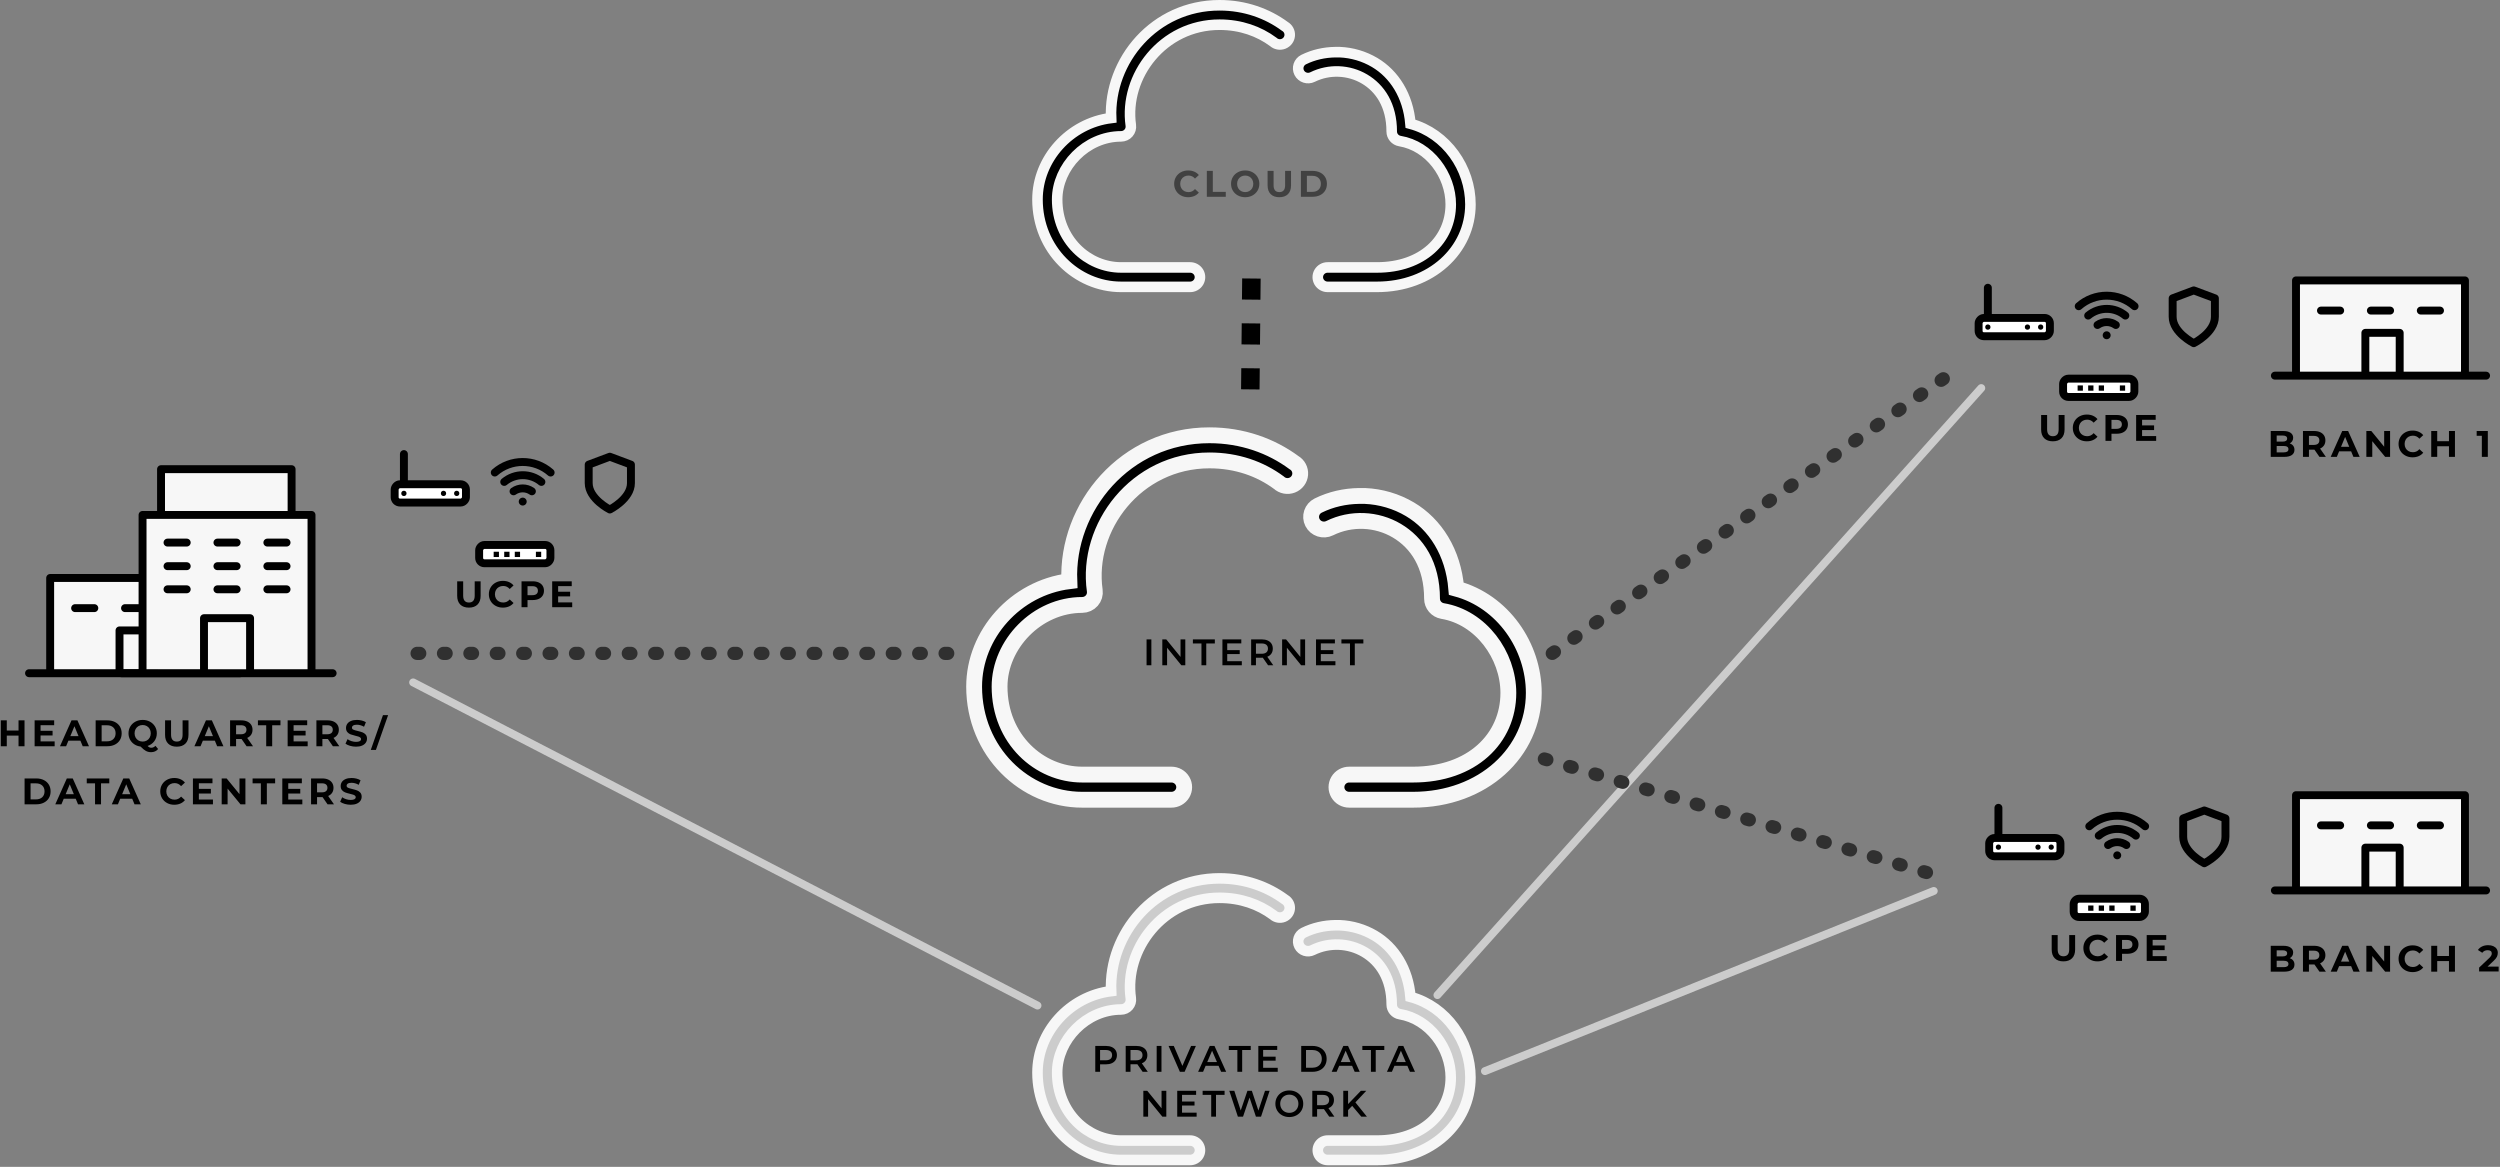 <?xml version="1.0" encoding="UTF-8"?>
<svg width="947px" height="442px" viewBox="0 0 947 442" version="1.1" xmlns="http://www.w3.org/2000/svg" xmlns:xlink="http://www.w3.org/1999/xlink">
    <rect x="0" y="0" width="947" height="442" fill="#808080" stroke="none"/>
    <title>SD-WAN-diagram</title>
    <g id="Page-1" stroke="none" stroke-width="1" fill="none" fill-rule="evenodd">
        <g id="SD-WAN_Desktop" transform="translate(-246, -1176)">
            <g id="Stacked-Group" transform="translate(-80, 0)">
                <g id="SD-WAN-diagram" transform="translate(80, 1121)">
                    <g transform="translate(246, 57)">
                        <g id="SD-WAN-diagram-DTM" stroke-width="1" fill-rule="evenodd">
                            <path d="M458.136,162.884 C426.299,162.884 403.873,190.036 405.061,218.15 C384.698,220.676 369,238.275 369,258.094 C369,282.75 388.218,300.939 409.955,300.939 L443.682,300.939 C445.419,300.962 447.036,300.06 447.912,298.577 C448.788,297.094 448.788,295.26 447.912,293.778 C447.036,292.295 445.419,291.393 443.682,291.417 L409.955,291.417 C393.629,291.417 378.636,277.928 378.636,258.094 C378.636,242.123 392.769,227.151 409.955,227.151 C411.346,227.143 412.666,226.541 413.575,225.5 C414.484,224.46 414.893,223.082 414.697,221.721 C411.28,197.677 430.355,172.405 458.136,172.405 C468.547,172.405 477.42,175.656 484.411,180.81 C485.761,182.062 487.718,182.437 489.445,181.777 C491.172,181.117 492.363,179.537 492.509,177.714 C492.656,175.89 491.732,174.145 490.132,173.223 C481.586,166.922 470.638,162.884 458.136,162.884 Z M514.75,185.868 C509.488,185.954 504.193,187.104 499.317,189.513 C496.926,190.705 495.965,193.585 497.171,195.947 C498.377,198.309 501.292,199.258 503.683,198.067 C511.811,194.052 521.499,194.511 529.129,199.034 C536.759,203.557 542.455,211.944 542.455,224.77 C542.456,227.082 544.139,229.059 546.445,229.456 C560.92,231.856 571.364,246.129 571.364,260.474 C571.364,277.698 557.618,291.417 535.227,291.417 L511.136,291.417 C509.399,291.393 507.783,292.295 506.907,293.778 C506.031,295.26 506.031,297.094 506.907,298.577 C507.783,300.06 509.399,300.962 511.136,300.939 L535.227,300.939 C561.832,300.939 581,282.903 581,260.474 C581,242.835 569.329,225.75 551.639,220.977 C550.488,207.198 543.643,196.585 534.098,190.926 C528.879,187.832 522.997,186.125 517.009,185.868 C516.26,185.836 515.502,185.856 514.75,185.868 Z" id="Shape" stroke="#F7F7F7" stroke-width="6" fill="#000000" fill-rule="nonzero"></path>
                            <g id="3-copy" transform="translate(393, 330.735)" fill="#CCCCCC" fill-rule="nonzero" stroke="#F7F7F7" stroke-width="4">
                                <g id="noun_Cloud-Sync_1322044">
                                    <g id="Group">
                                        <path d="M68.955,0 C44.325,0 26.977,20.978 27.896,42.7 C12.144,44.651 0,58.249 0,73.561 C0,92.612 14.867,106.665 31.682,106.665 L57.773,106.665 C59.117,106.683 60.367,105.986 61.045,104.84 C61.722,103.694 61.722,102.277 61.045,101.132 C60.367,99.986 59.117,99.289 57.773,99.308 L31.682,99.308 C19.053,99.308 7.455,88.886 7.455,73.561 C7.455,61.222 18.387,49.654 31.682,49.654 C32.758,49.648 33.779,49.183 34.482,48.379 C35.185,47.575 35.502,46.51 35.351,45.459 C32.707,26.882 47.463,7.356 68.955,7.356 C77.008,7.356 83.872,9.868 89.28,13.85 C90.325,14.817 91.839,15.107 93.175,14.597 C94.51,14.087 95.432,12.866 95.545,11.457 C95.658,10.048 94.943,8.7 93.706,7.988 C87.094,3.12 78.626,0 68.955,0 Z M112.75,17.758 C108.68,17.824 104.583,18.713 100.811,20.574 C98.962,21.495 98.219,23.72 99.151,25.545 C100.084,27.37 102.339,28.104 104.189,27.183 C110.477,24.081 117.971,24.436 123.874,27.93 C129.776,31.425 134.182,37.905 134.182,47.815 C134.183,49.601 135.485,51.128 137.268,51.435 C148.466,53.29 156.545,64.317 156.545,75.4 C156.545,88.708 145.912,99.308 128.591,99.308 L109.955,99.308 C108.61,99.289 107.36,99.986 106.682,101.132 C106.005,102.277 106.005,103.694 106.682,104.84 C107.36,105.986 108.61,106.683 109.955,106.665 L128.591,106.665 C149.172,106.665 164,92.73 164,75.4 C164,61.772 154.971,48.572 141.287,44.884 C140.396,34.238 135.102,26.038 127.717,21.666 C123.68,19.276 119.13,17.956 114.497,17.758 C113.918,17.733 113.331,17.749 112.75,17.758 Z" id="Shape"></path>
                                    </g>
                                </g>
                            </g>
                            <g id="3-copy-2" transform="translate(393, 0)" fill-rule="nonzero">
                                <g id="noun_Cloud-Sync_1322044" fill="#000000" stroke="#F7F7F7" stroke-width="4">
                                    <g id="Group">
                                        <path d="M68.955,0 C44.325,0 26.977,20.978 27.896,42.7 C12.144,44.651 0,58.249 0,73.561 C0,92.612 14.867,106.665 31.682,106.665 L57.773,106.665 C59.117,106.683 60.367,105.986 61.045,104.84 C61.722,103.694 61.722,102.277 61.045,101.132 C60.367,99.986 59.117,99.289 57.773,99.308 L31.682,99.308 C19.053,99.308 7.455,88.886 7.455,73.561 C7.455,61.222 18.387,49.654 31.682,49.654 C32.758,49.648 33.779,49.183 34.482,48.379 C35.185,47.575 35.502,46.51 35.351,45.459 C32.707,26.882 47.463,7.356 68.955,7.356 C77.008,7.356 83.872,9.868 89.28,13.85 C90.325,14.817 91.839,15.107 93.175,14.597 C94.51,14.087 95.432,12.866 95.545,11.457 C95.658,10.048 94.943,8.7 93.706,7.988 C87.094,3.12 78.626,0 68.955,0 Z M112.75,17.758 C108.68,17.824 104.583,18.713 100.811,20.574 C98.962,21.495 98.219,23.72 99.151,25.545 C100.084,27.37 102.339,28.104 104.189,27.183 C110.477,24.081 117.971,24.436 123.874,27.93 C129.776,31.425 134.182,37.905 134.182,47.815 C134.183,49.601 135.485,51.128 137.268,51.435 C148.466,53.29 156.545,64.317 156.545,75.4 C156.545,88.708 145.912,99.308 128.591,99.308 L109.955,99.308 C108.61,99.289 107.36,99.986 106.682,101.132 C106.005,102.277 106.005,103.694 106.682,104.84 C107.36,105.986 108.61,106.683 109.955,106.665 L128.591,106.665 C149.172,106.665 164,92.73 164,75.4 C164,61.772 154.971,48.572 141.287,44.884 C140.396,34.238 135.102,26.038 127.717,21.666 C123.68,19.276 119.13,17.956 114.497,17.758 C113.918,17.733 113.331,17.749 112.75,17.758 Z" id="Shape"></path>
                                    </g>
                                </g>
                                <path d="M57.074,72.705 C56.076,72.705 55.173,72.488 54.365,72.054 C53.558,71.62 52.923,71.018 52.461,70.248 C51.999,69.478 51.768,68.608 51.768,67.637 C51.768,66.667 51.999,65.796 52.461,65.026 C52.923,64.256 53.558,63.654 54.365,63.22 C55.173,62.786 56.08,62.569 57.088,62.569 C57.938,62.569 58.705,62.719 59.391,63.017 C60.077,63.316 60.654,63.745 61.12,64.305 L59.664,65.649 C59.002,64.884 58.18,64.501 57.2,64.501 C56.594,64.501 56.052,64.634 55.576,64.9 C55.1,65.166 54.729,65.537 54.463,66.013 C54.197,66.489 54.064,67.031 54.064,67.637 C54.064,68.244 54.197,68.785 54.463,69.261 C54.729,69.737 55.1,70.108 55.576,70.374 C56.052,70.64 56.594,70.773 57.2,70.773 C58.18,70.773 59.002,70.386 59.664,69.611 L61.12,70.955 C60.654,71.525 60.075,71.959 59.384,72.257 C58.694,72.556 57.924,72.705 57.074,72.705 Z M64.146,62.737 L66.414,62.737 L66.414,70.689 L71.328,70.689 L71.328,72.537 L64.146,72.537 L64.146,62.737 Z M78.68,72.705 C77.663,72.705 76.746,72.486 75.929,72.047 C75.113,71.609 74.473,71.004 74.011,70.234 C73.549,69.464 73.318,68.599 73.318,67.637 C73.318,66.676 73.549,65.81 74.011,65.04 C74.473,64.27 75.113,63.666 75.929,63.227 C76.746,62.789 77.663,62.569 78.68,62.569 C79.698,62.569 80.612,62.789 81.424,63.227 C82.236,63.666 82.876,64.27 83.342,65.04 C83.809,65.81 84.042,66.676 84.042,67.637 C84.042,68.599 83.809,69.464 83.342,70.234 C82.876,71.004 82.236,71.609 81.424,72.047 C80.612,72.486 79.698,72.705 78.68,72.705 Z M78.68,70.773 C79.259,70.773 79.782,70.64 80.248,70.374 C80.715,70.108 81.081,69.737 81.347,69.261 C81.613,68.785 81.746,68.244 81.746,67.637 C81.746,67.031 81.613,66.489 81.347,66.013 C81.081,65.537 80.715,65.166 80.248,64.9 C79.782,64.634 79.259,64.501 78.68,64.501 C78.102,64.501 77.579,64.634 77.112,64.9 C76.646,65.166 76.279,65.537 76.013,66.013 C75.747,66.489 75.614,67.031 75.614,67.637 C75.614,68.244 75.747,68.785 76.013,69.261 C76.279,69.737 76.646,70.108 77.112,70.374 C77.579,70.64 78.102,70.773 78.68,70.773 Z M91.604,72.705 C90.204,72.705 89.115,72.318 88.335,71.543 C87.556,70.769 87.166,69.663 87.166,68.225 L87.166,62.737 L89.434,62.737 L89.434,68.141 C89.434,69.896 90.162,70.773 91.618,70.773 C92.328,70.773 92.869,70.561 93.242,70.136 C93.616,69.712 93.802,69.047 93.802,68.141 L93.802,62.737 L96.042,62.737 L96.042,68.225 C96.042,69.663 95.653,70.769 94.873,71.543 C94.094,72.318 93.004,72.705 91.604,72.705 Z M99.782,62.737 L104.234,62.737 C105.298,62.737 106.239,62.94 107.055,63.346 C107.872,63.752 108.507,64.324 108.959,65.061 C109.412,65.799 109.638,66.657 109.638,67.637 C109.638,68.617 109.412,69.476 108.959,70.213 C108.507,70.951 107.872,71.522 107.055,71.928 C106.239,72.334 105.298,72.537 104.234,72.537 L99.782,72.537 L99.782,62.737 Z M104.122,70.675 C105.102,70.675 105.884,70.402 106.467,69.856 C107.051,69.31 107.342,68.571 107.342,67.637 C107.342,66.704 107.051,65.964 106.467,65.418 C105.884,64.872 105.102,64.599 104.122,64.599 L102.05,64.599 L102.05,70.675 L104.122,70.675 Z" id="CLOUD" fill="#414141"></path>
                            </g>
                            <g id="Group-5" transform="translate(0, 174.993)">
                                <g id="Group-4" stroke-linecap="round" stroke-linejoin="round" transform="translate(11, 0)" stroke="#000000" stroke-width="3">
                                    <g id="Building-Copy" transform="translate(0, 41.714)">
                                        <polyline id="Path" fill="#F7F7F7" fill-rule="nonzero" points="8 34.989 8 0.227 72 0.227 72 34.989"></polyline>
                                        <polyline id="Path" fill="#F7F7F7" fill-rule="nonzero" points="34.273 34.989 34.273 20.091 47.273 20.091 47.273 34.989"></polyline>
                                        <line x1="-2.84217094e-14" y1="36.304" x2="80" y2="36.304" id="Path"></line>
                                        <g id="Group" transform="translate(17.455, 10.932)">
                                            <line x1="18.909" y1="0.722" x2="26.182" y2="0.722" id="Path"></line>
                                            <line x1="37.818" y1="0.722" x2="45.091" y2="0.722" id="Path"></line>
                                            <line x1="3.32178729e-13" y1="0.722" x2="7.273" y2="0.722" id="Path"></line>
                                        </g>
                                    </g>
                                    <g id="Building" transform="translate(34.273, 0.007)">
                                        <polyline id="Path" fill="#F7F7F7" fill-rule="nonzero" points="15.727 17.105 15.727 0.722 65.182 0.722 65.182 17.105"></polyline>
                                        <polyline id="Path" fill="#F7F7F7" fill-rule="nonzero" points="8.727 76.696 8.727 18.058 72.727 18.058 72.727 76.696"></polyline>
                                        <polyline id="Path" fill="#F7F7F7" fill-rule="nonzero" points="32 76.696 32 57.165 49.455 57.165 49.455 76.696"></polyline>
                                        <line x1="0.727" y1="78.011" x2="80.727" y2="78.011" id="Path"></line>
                                        <g id="Group" transform="translate(18.182, 45.506)">
                                            <line x1="18.909" y1="0.722" x2="26.182" y2="0.722" id="Path"></line>
                                            <line x1="37.818" y1="0.722" x2="45.091" y2="0.722" id="Path"></line>
                                            <line x1="3.32178729e-13" y1="0.722" x2="7.273" y2="0.722" id="Path"></line>
                                        </g>
                                        <g id="Group-3" transform="translate(18.182, 36.748)">
                                            <line x1="18.909" y1="0.722" x2="26.182" y2="0.722" id="Path"></line>
                                            <line x1="37.818" y1="0.722" x2="45.091" y2="0.722" id="Path"></line>
                                            <line x1="3.32178729e-13" y1="0.722" x2="7.273" y2="0.722" id="Path"></line>
                                        </g>
                                        <g id="Group-3-Copy" transform="translate(18.182, 27.81)">
                                            <line x1="18.909" y1="0.722" x2="26.182" y2="0.722" id="Path"></line>
                                            <line x1="37.818" y1="0.722" x2="45.091" y2="0.722" id="Path"></line>
                                            <line x1="3.32178729e-13" y1="0.722" x2="7.273" y2="0.722" id="Path"></line>
                                        </g>
                                    </g>
                                </g>
                                <path d="M9.289,95.88 L9.289,105.68 L7.021,105.68 L7.021,101.662 L2.569,101.662 L2.569,105.68 L0.301,105.68 L0.301,95.88 L2.569,95.88 L2.569,99.744 L7.021,99.744 L7.021,95.88 L9.289,95.88 Z M20.701,103.86 L20.701,105.68 L13.113,105.68 L13.113,95.88 L20.519,95.88 L20.519,97.7 L15.367,97.7 L15.367,99.828 L19.917,99.828 L19.917,101.592 L15.367,101.592 L15.367,103.86 L20.701,103.86 Z M30.461,103.58 L25.911,103.58 L25.043,105.68 L22.719,105.68 L27.087,95.88 L29.327,95.88 L33.709,105.68 L31.329,105.68 L30.461,103.58 Z M29.747,101.858 L28.193,98.106 L26.639,101.858 L29.747,101.858 Z M36.231,95.88 L40.683,95.88 C41.747,95.88 42.687,96.083 43.504,96.489 C44.321,96.895 44.955,97.466 45.408,98.204 C45.861,98.941 46.087,99.8 46.087,100.78 C46.087,101.76 45.861,102.618 45.408,103.356 C44.955,104.093 44.321,104.665 43.504,105.071 C42.687,105.477 41.747,105.68 40.683,105.68 L36.231,105.68 L36.231,95.88 Z M40.571,103.818 C41.551,103.818 42.333,103.545 42.916,102.999 C43.499,102.453 43.791,101.713 43.791,100.78 C43.791,99.846 43.499,99.107 42.916,98.561 C42.333,98.015 41.551,97.742 40.571,97.742 L38.499,97.742 L38.499,103.818 L40.571,103.818 Z M59.893,106.73 C59.576,107.122 59.191,107.42 58.738,107.626 C58.285,107.831 57.788,107.934 57.247,107.934 C56.519,107.934 55.861,107.777 55.273,107.465 C54.685,107.152 54.013,106.599 53.257,105.806 C52.37,105.694 51.579,105.409 50.884,104.952 C50.189,104.494 49.647,103.904 49.26,103.181 C48.873,102.457 48.679,101.657 48.679,100.78 C48.679,99.818 48.91,98.953 49.372,98.183 C49.834,97.413 50.473,96.808 51.29,96.37 C52.107,95.931 53.024,95.712 54.041,95.712 C55.058,95.712 55.973,95.931 56.785,96.37 C57.597,96.808 58.236,97.413 58.703,98.183 C59.17,98.953 59.403,99.818 59.403,100.78 C59.403,101.918 59.083,102.917 58.444,103.776 C57.805,104.634 56.958,105.232 55.903,105.568 C56.136,105.81 56.363,105.985 56.582,106.093 C56.801,106.2 57.037,106.254 57.289,106.254 C57.896,106.254 58.428,106.011 58.885,105.526 L59.893,106.73 Z M50.975,100.78 C50.975,101.386 51.108,101.928 51.374,102.404 C51.64,102.88 52.006,103.251 52.473,103.517 C52.94,103.783 53.462,103.916 54.041,103.916 C54.62,103.916 55.142,103.783 55.609,103.517 C56.076,103.251 56.442,102.88 56.708,102.404 C56.974,101.928 57.107,101.386 57.107,100.78 C57.107,100.173 56.974,99.632 56.708,99.156 C56.442,98.68 56.076,98.309 55.609,98.043 C55.142,97.777 54.62,97.644 54.041,97.644 C53.462,97.644 52.94,97.777 52.473,98.043 C52.006,98.309 51.64,98.68 51.374,99.156 C51.108,99.632 50.975,100.173 50.975,100.78 Z M66.965,105.848 C65.565,105.848 64.475,105.46 63.696,104.686 C62.917,103.911 62.527,102.805 62.527,101.368 L62.527,95.88 L64.795,95.88 L64.795,101.284 C64.795,103.038 65.523,103.916 66.979,103.916 C67.688,103.916 68.23,103.703 68.603,103.279 C68.976,102.854 69.163,102.189 69.163,101.284 L69.163,95.88 L71.403,95.88 L71.403,101.368 C71.403,102.805 71.013,103.911 70.234,104.686 C69.455,105.46 68.365,105.848 66.965,105.848 Z M81.387,103.58 L76.837,103.58 L75.969,105.68 L73.645,105.68 L78.013,95.88 L80.253,95.88 L84.635,105.68 L82.255,105.68 L81.387,103.58 Z M80.673,101.858 L79.119,98.106 L77.565,101.858 L80.673,101.858 Z M93.401,105.68 L91.511,102.95 L89.425,102.95 L89.425,105.68 L87.157,105.68 L87.157,95.88 L91.399,95.88 C92.267,95.88 93.021,96.024 93.66,96.314 C94.299,96.603 94.792,97.014 95.137,97.546 C95.482,98.078 95.655,98.708 95.655,99.436 C95.655,100.164 95.48,100.791 95.13,101.319 C94.78,101.846 94.283,102.25 93.639,102.53 L95.837,105.68 L93.401,105.68 Z M93.359,99.436 C93.359,98.885 93.182,98.463 92.827,98.169 C92.472,97.875 91.954,97.728 91.273,97.728 L89.425,97.728 L89.425,101.144 L91.273,101.144 C91.954,101.144 92.472,100.994 92.827,100.696 C93.182,100.397 93.359,99.977 93.359,99.436 Z M100.837,97.728 L97.701,97.728 L97.701,95.88 L106.241,95.88 L106.241,97.728 L103.105,97.728 L103.105,105.68 L100.837,105.68 L100.837,97.728 Z M116.547,103.86 L116.547,105.68 L108.959,105.68 L108.959,95.88 L116.365,95.88 L116.365,97.7 L111.213,97.7 L111.213,99.828 L115.763,99.828 L115.763,101.592 L111.213,101.592 L111.213,103.86 L116.547,103.86 Z M126.097,105.68 L124.207,102.95 L122.121,102.95 L122.121,105.68 L119.853,105.68 L119.853,95.88 L124.095,95.88 C124.963,95.88 125.717,96.024 126.356,96.314 C126.995,96.603 127.488,97.014 127.833,97.546 C128.178,98.078 128.351,98.708 128.351,99.436 C128.351,100.164 128.176,100.791 127.826,101.319 C127.476,101.846 126.979,102.25 126.335,102.53 L128.533,105.68 L126.097,105.68 Z M126.055,99.436 C126.055,98.885 125.878,98.463 125.523,98.169 C125.168,97.875 124.65,97.728 123.969,97.728 L122.121,97.728 L122.121,101.144 L123.969,101.144 C124.65,101.144 125.168,100.994 125.523,100.696 C125.878,100.397 126.055,99.977 126.055,99.436 Z M134.863,105.848 C134.088,105.848 133.339,105.743 132.616,105.533 C131.893,105.323 131.312,105.05 130.873,104.714 L131.643,103.006 C132.063,103.314 132.562,103.561 133.141,103.748 C133.72,103.934 134.298,104.028 134.877,104.028 C135.521,104.028 135.997,103.932 136.305,103.741 C136.613,103.549 136.767,103.295 136.767,102.978 C136.767,102.744 136.676,102.551 136.494,102.397 C136.312,102.243 136.079,102.119 135.794,102.026 C135.509,101.932 135.124,101.83 134.639,101.718 C133.892,101.54 133.281,101.363 132.805,101.186 C132.329,101.008 131.921,100.724 131.58,100.332 C131.239,99.94 131.069,99.417 131.069,98.764 C131.069,98.194 131.223,97.679 131.531,97.217 C131.839,96.755 132.303,96.388 132.924,96.118 C133.545,95.847 134.303,95.712 135.199,95.712 C135.824,95.712 136.436,95.786 137.033,95.936 C137.63,96.085 138.153,96.3 138.601,96.58 L137.901,98.302 C136.996,97.788 136.09,97.532 135.185,97.532 C134.55,97.532 134.081,97.634 133.778,97.84 C133.475,98.045 133.323,98.316 133.323,98.652 C133.323,98.988 133.498,99.237 133.848,99.401 C134.198,99.564 134.732,99.725 135.451,99.884 C136.198,100.061 136.809,100.238 137.285,100.416 C137.761,100.593 138.169,100.873 138.51,101.256 C138.851,101.638 139.021,102.156 139.021,102.81 C139.021,103.37 138.865,103.881 138.552,104.343 C138.239,104.805 137.77,105.171 137.145,105.442 C136.52,105.712 135.759,105.848 134.863,105.848 Z M145.071,93.892 L147.017,93.892 L142.397,107.08 L140.451,107.08 L145.071,93.892 Z M9.311,117.88 L13.763,117.88 C14.827,117.88 15.767,118.083 16.584,118.489 C17.401,118.895 18.035,119.466 18.488,120.204 C18.941,120.941 19.167,121.8 19.167,122.78 C19.167,123.76 18.941,124.618 18.488,125.356 C18.035,126.093 17.401,126.665 16.584,127.071 C15.767,127.477 14.827,127.68 13.763,127.68 L9.311,127.68 L9.311,117.88 Z M13.651,125.818 C14.631,125.818 15.413,125.545 15.996,124.999 C16.579,124.453 16.871,123.713 16.871,122.78 C16.871,121.846 16.579,121.107 15.996,120.561 C15.413,120.015 14.631,119.742 13.651,119.742 L11.579,119.742 L11.579,125.818 L13.651,125.818 Z M28.689,125.58 L24.139,125.58 L23.271,127.68 L20.947,127.68 L25.315,117.88 L27.555,117.88 L31.937,127.68 L29.557,127.68 L28.689,125.58 Z M27.975,123.858 L26.421,120.106 L24.867,123.858 L27.975,123.858 Z M35.999,119.728 L32.863,119.728 L32.863,117.88 L41.403,117.88 L41.403,119.728 L38.267,119.728 L38.267,127.68 L35.999,127.68 L35.999,119.728 Z M50.085,125.58 L45.535,125.58 L44.667,127.68 L42.343,127.68 L46.711,117.88 L48.951,117.88 L53.333,127.68 L50.953,127.68 L50.085,125.58 Z M49.371,123.858 L47.817,120.106 L46.263,123.858 L49.371,123.858 Z M66.007,127.848 C65.008,127.848 64.105,127.631 63.298,127.197 C62.491,126.763 61.856,126.161 61.394,125.391 C60.932,124.621 60.701,123.75 60.701,122.78 C60.701,121.809 60.932,120.939 61.394,120.169 C61.856,119.399 62.491,118.797 63.298,118.363 C64.105,117.929 65.013,117.712 66.021,117.712 C66.87,117.712 67.638,117.861 68.324,118.16 C69.01,118.458 69.586,118.888 70.053,119.448 L68.597,120.792 C67.934,120.026 67.113,119.644 66.133,119.644 C65.526,119.644 64.985,119.777 64.509,120.043 C64.033,120.309 63.662,120.68 63.396,121.156 C63.13,121.632 62.997,122.173 62.997,122.78 C62.997,123.386 63.13,123.928 63.396,124.404 C63.662,124.88 64.033,125.251 64.509,125.517 C64.985,125.783 65.526,125.916 66.133,125.916 C67.113,125.916 67.934,125.528 68.597,124.754 L70.053,126.098 C69.586,126.667 69.008,127.101 68.317,127.4 C67.626,127.698 66.856,127.848 66.007,127.848 Z M80.667,125.86 L80.667,127.68 L73.079,127.68 L73.079,117.88 L80.485,117.88 L80.485,119.7 L75.333,119.7 L75.333,121.828 L79.883,121.828 L79.883,123.592 L75.333,123.592 L75.333,125.86 L80.667,125.86 Z M92.961,117.88 L92.961,127.68 L91.099,127.68 L86.213,121.73 L86.213,127.68 L83.973,127.68 L83.973,117.88 L85.849,117.88 L90.721,123.83 L90.721,117.88 L92.961,117.88 Z M98.815,119.728 L95.679,119.728 L95.679,117.88 L104.219,117.88 L104.219,119.728 L101.083,119.728 L101.083,127.68 L98.815,127.68 L98.815,119.728 Z M114.525,125.86 L114.525,127.68 L106.937,127.68 L106.937,117.88 L114.343,117.88 L114.343,119.7 L109.191,119.7 L109.191,121.828 L113.741,121.828 L113.741,123.592 L109.191,123.592 L109.191,125.86 L114.525,125.86 Z M124.075,127.68 L122.185,124.95 L120.099,124.95 L120.099,127.68 L117.831,127.68 L117.831,117.88 L122.073,117.88 C122.941,117.88 123.695,118.024 124.334,118.314 C124.973,118.603 125.466,119.014 125.811,119.546 C126.156,120.078 126.329,120.708 126.329,121.436 C126.329,122.164 126.154,122.791 125.804,123.319 C125.454,123.846 124.957,124.25 124.313,124.53 L126.511,127.68 L124.075,127.68 Z M124.033,121.436 C124.033,120.885 123.856,120.463 123.501,120.169 C123.146,119.875 122.628,119.728 121.947,119.728 L120.099,119.728 L120.099,123.144 L121.947,123.144 C122.628,123.144 123.146,122.994 123.501,122.696 C123.856,122.397 124.033,121.977 124.033,121.436 Z M132.841,127.848 C132.066,127.848 131.317,127.743 130.594,127.533 C129.871,127.323 129.29,127.05 128.851,126.714 L129.621,125.006 C130.041,125.314 130.54,125.561 131.119,125.748 C131.698,125.934 132.276,126.028 132.855,126.028 C133.499,126.028 133.975,125.932 134.283,125.741 C134.591,125.549 134.745,125.295 134.745,124.978 C134.745,124.744 134.654,124.551 134.472,124.397 C134.29,124.243 134.057,124.119 133.772,124.026 C133.487,123.932 133.102,123.83 132.617,123.718 C131.87,123.54 131.259,123.363 130.783,123.186 C130.307,123.008 129.899,122.724 129.558,122.332 C129.217,121.94 129.047,121.417 129.047,120.764 C129.047,120.194 129.201,119.679 129.509,119.217 C129.817,118.755 130.281,118.388 130.902,118.118 C131.523,117.847 132.281,117.712 133.177,117.712 C133.802,117.712 134.414,117.786 135.011,117.936 C135.608,118.085 136.131,118.3 136.579,118.58 L135.879,120.302 C134.974,119.788 134.068,119.532 133.163,119.532 C132.528,119.532 132.059,119.634 131.756,119.84 C131.453,120.045 131.301,120.316 131.301,120.652 C131.301,120.988 131.476,121.237 131.826,121.401 C132.176,121.564 132.71,121.725 133.429,121.884 C134.176,122.061 134.787,122.238 135.263,122.416 C135.739,122.593 136.147,122.873 136.488,123.256 C136.829,123.638 136.999,124.156 136.999,124.81 C136.999,125.37 136.843,125.881 136.53,126.343 C136.217,126.805 135.748,127.171 135.123,127.442 C134.498,127.712 133.737,127.848 132.841,127.848 Z" id="HEADQUARTERS/DATACENTERS" fill="#000000" fill-rule="nonzero"></path>
                            </g>
                            <g id="Group-4" transform="translate(149, 103.653)">
                                <g id="Building-Copy" stroke-linecap="round" stroke-linejoin="round" transform="translate(712, 0.347)" stroke="#000000" stroke-width="3">
                                    <polyline id="Path" fill="#F7F7F7" fill-rule="nonzero" points="8.727 34.982 8.727 0.22 72.727 0.22 72.727 34.982"></polyline>
                                    <polyline id="Path" fill="#F7F7F7" fill-rule="nonzero" points="35 34.982 35 20.084 48 20.084 48 34.982"></polyline>
                                    <line x1="0.727" y1="36.297" x2="80.727" y2="36.297" id="Path"></line>
                                    <g id="Group" transform="translate(18.182, 10.925)">
                                        <line x1="18.909" y1="0.722" x2="26.182" y2="0.722" id="Path"></line>
                                        <line x1="37.818" y1="0.722" x2="45.091" y2="0.722" id="Path"></line>
                                        <line x1="3.32178729e-13" y1="0.722" x2="7.273" y2="0.722" id="Path"></line>
                                    </g>
                                </g>
                                <g id="Group-3" transform="translate(0, 66.347)">
                                    <g id="Group-6">
                                        <g id="Group-Copy-Copy-2" transform="translate(14, 9.5) scale(-1, 1) translate(-14, -9.5) ">
                                            <rect id="Rectangle" stroke="#000000" stroke-width="3" fill="#FFFFFF" fill-rule="nonzero" x="0.5" y="11.432" width="27" height="6.932" rx="2"></rect>
                                            <circle id="Oval-3-Copy-2" fill="#000000" fill-rule="nonzero" cx="24" cy="14.898" r="1"></circle>
                                            <circle id="Oval-3-Copy-3" fill="#000000" fill-rule="nonzero" cx="4" cy="14.898" r="1"></circle>
                                            <circle id="Oval-3-Copy-4" fill="#000000" fill-rule="nonzero" cx="9" cy="14.898" r="1"></circle>
                                            <path d="M24,9.932 C24,9.932 24,6.621 24,0" id="Path-4" stroke="#000000" stroke-width="3" stroke-linecap="round"></path>
                                        </g>
                                        <g id="wifi" transform="translate(38, 3)" stroke="#000000" stroke-linecap="round" stroke-linejoin="round" stroke-width="3">
                                            <path d="M4,7.55 C8.079,4.153 14.001,4.153 18.08,7.55" id="Path"></path>
                                            <path d="M0.42,4 C6.466,-1.33 15.534,-1.33 21.58,4" id="Path"></path>
                                            <path d="M7.53,11.11 C9.611,9.632 12.399,9.632 14.48,11.11" id="Path"></path>
                                            <line x1="11" y1="15" x2="11.01" y2="15" id="Path"></line>
                                        </g>
                                        <g id="shield" transform="translate(74, 1)" stroke="#000000" stroke-linecap="round" stroke-linejoin="round" stroke-width="3">
                                            <path d="M8,20 C8,20 16,16 16,10 L16,3 L8,0 L0,3 L0,10 C0,16 8,20 8,20 Z" id="Path"></path>
                                        </g>
                                    </g>
                                    <g id="Group-7" transform="translate(24, 34)">
                                        <g id="Group-Copy-Copy-3" transform="translate(22, 4) scale(-1, 1) translate(-22, -4) translate(8, 0)">
                                            <rect id="Rectangle" stroke="#000000" stroke-width="3" fill="#FFFFFF" fill-rule="nonzero" x="0.5" y="0.432" width="27" height="6.932" rx="2"></rect>
                                            <rect id="Rectangle" fill="#000000" x="20" y="3" width="2" height="2"></rect>
                                            <rect id="Rectangle-Copy" fill="#000000" x="16" y="3" width="2" height="2"></rect>
                                            <rect id="Rectangle-Copy-2" fill="#000000" x="12" y="3" width="2" height="2"></rect>
                                            <rect id="Rectangle-Copy-3" fill="#000000" x="4" y="3" width="2" height="2"></rect>
                                        </g>
                                        <path d="M4.618,24.168 C6.018,24.168 7.108,23.781 7.887,23.006 C8.666,22.231 9.056,21.125 9.056,19.688 L9.056,19.688 L9.056,14.2 L6.816,14.2 L6.816,19.604 C6.816,20.509 6.629,21.174 6.256,21.599 C5.883,22.024 5.341,22.236 4.632,22.236 C3.176,22.236 2.448,21.359 2.448,19.604 L2.448,19.604 L2.448,14.2 L0.18,14.2 L0.18,19.688 C0.18,21.125 0.57,22.231 1.349,23.006 C2.128,23.781 3.218,24.168 4.618,24.168 Z M17.486,24.168 C18.335,24.168 19.105,24.019 19.796,23.72 C20.487,23.421 21.065,22.987 21.532,22.418 L21.532,22.418 L20.076,21.074 C19.413,21.849 18.592,22.236 17.612,22.236 C17.005,22.236 16.464,22.103 15.988,21.837 C15.512,21.571 15.141,21.2 14.875,20.724 C14.609,20.248 14.476,19.707 14.476,19.1 C14.476,18.493 14.609,17.952 14.875,17.476 C15.141,17 15.512,16.629 15.988,16.363 C16.464,16.097 17.005,15.964 17.612,15.964 C18.592,15.964 19.413,16.347 20.076,17.112 L20.076,17.112 L21.532,15.768 C21.065,15.208 20.489,14.779 19.803,14.48 C19.117,14.181 18.349,14.032 17.5,14.032 C16.492,14.032 15.584,14.249 14.777,14.683 C13.97,15.117 13.335,15.719 12.873,16.489 C12.411,17.259 12.18,18.129 12.18,19.1 C12.18,20.071 12.411,20.941 12.873,21.711 C13.335,22.481 13.97,23.083 14.777,23.517 C15.584,23.951 16.487,24.168 17.486,24.168 Z M26.826,24 L26.826,21.298 L28.8,21.298 C29.668,21.298 30.422,21.156 31.061,20.871 C31.7,20.586 32.193,20.176 32.538,19.639 C32.883,19.102 33.056,18.475 33.056,17.756 C33.056,17.028 32.883,16.398 32.538,15.866 C32.193,15.334 31.7,14.923 31.061,14.634 C30.422,14.345 29.668,14.2 28.8,14.2 L28.8,14.2 L24.558,14.2 L24.558,24 L26.826,24 Z M28.674,19.45 L26.826,19.45 L26.826,16.048 L28.674,16.048 C29.355,16.048 29.873,16.195 30.228,16.489 C30.583,16.783 30.76,17.205 30.76,17.756 C30.76,18.297 30.583,18.715 30.228,19.009 C29.873,19.303 29.355,19.45 28.674,19.45 L28.674,19.45 Z M43.754,24 L43.754,22.18 L38.42,22.18 L38.42,19.912 L42.97,19.912 L42.97,18.148 L38.42,18.148 L38.42,16.02 L43.572,16.02 L43.572,14.2 L36.166,14.2 L36.166,24 L43.754,24 Z" id="UCPE" fill="#000000" fill-rule="nonzero"></path>
                                    </g>
                                </g>
                                <g id="Group-3-Copy-3" transform="translate(600, 3.347)">
                                    <g id="Group-6">
                                        <g id="Group-Copy-Copy-2" transform="translate(14, 9.5) scale(-1, 1) translate(-14, -9.5) ">
                                            <rect id="Rectangle" stroke="#000000" stroke-width="3" fill="#FFFFFF" fill-rule="nonzero" x="0.5" y="11.432" width="27" height="6.932" rx="2"></rect>
                                            <circle id="Oval-3-Copy-2" fill="#000000" fill-rule="nonzero" cx="24" cy="14.898" r="1"></circle>
                                            <circle id="Oval-3-Copy-3" fill="#000000" fill-rule="nonzero" cx="4" cy="14.898" r="1"></circle>
                                            <circle id="Oval-3-Copy-4" fill="#000000" fill-rule="nonzero" cx="9" cy="14.898" r="1"></circle>
                                            <path d="M24,9.932 C24,9.932 24,6.621 24,0" id="Path-4" stroke="#000000" stroke-width="3" stroke-linecap="round"></path>
                                        </g>
                                        <g id="wifi" transform="translate(38, 3)" stroke="#000000" stroke-linecap="round" stroke-linejoin="round" stroke-width="3">
                                            <path d="M4,7.55 C8.079,4.153 14.001,4.153 18.08,7.55" id="Path"></path>
                                            <path d="M0.42,4 C6.466,-1.33 15.534,-1.33 21.58,4" id="Path"></path>
                                            <path d="M7.53,11.11 C9.611,9.632 12.399,9.632 14.48,11.11" id="Path"></path>
                                            <line x1="11" y1="15" x2="11.01" y2="15" id="Path"></line>
                                        </g>
                                        <g id="shield" transform="translate(74, 1)" stroke="#000000" stroke-linecap="round" stroke-linejoin="round" stroke-width="3">
                                            <path d="M8,20 C8,20 16,16 16,10 L16,3 L8,0 L0,3 L0,10 C0,16 8,20 8,20 Z" id="Path"></path>
                                        </g>
                                    </g>
                                    <g id="Group-7" transform="translate(24, 34)">
                                        <g id="Group-Copy-Copy-3" transform="translate(22, 4) scale(-1, 1) translate(-22, -4) translate(8, 0)">
                                            <rect id="Rectangle" stroke="#000000" stroke-width="3" fill="#FFFFFF" fill-rule="nonzero" x="0.5" y="0.432" width="27" height="6.932" rx="2"></rect>
                                            <rect id="Rectangle" fill="#000000" x="20" y="3" width="2" height="2"></rect>
                                            <rect id="Rectangle-Copy" fill="#000000" x="16" y="3" width="2" height="2"></rect>
                                            <rect id="Rectangle-Copy-2" fill="#000000" x="12" y="3" width="2" height="2"></rect>
                                            <rect id="Rectangle-Copy-3" fill="#000000" x="4" y="3" width="2" height="2"></rect>
                                        </g>
                                        <path d="M4.618,24.168 C6.018,24.168 7.108,23.781 7.887,23.006 C8.666,22.231 9.056,21.125 9.056,19.688 L9.056,19.688 L9.056,14.2 L6.816,14.2 L6.816,19.604 C6.816,20.509 6.629,21.174 6.256,21.599 C5.883,22.024 5.341,22.236 4.632,22.236 C3.176,22.236 2.448,21.359 2.448,19.604 L2.448,19.604 L2.448,14.2 L0.18,14.2 L0.18,19.688 C0.18,21.125 0.57,22.231 1.349,23.006 C2.128,23.781 3.218,24.168 4.618,24.168 Z M17.486,24.168 C18.335,24.168 19.105,24.019 19.796,23.72 C20.487,23.421 21.065,22.987 21.532,22.418 L21.532,22.418 L20.076,21.074 C19.413,21.849 18.592,22.236 17.612,22.236 C17.005,22.236 16.464,22.103 15.988,21.837 C15.512,21.571 15.141,21.2 14.875,20.724 C14.609,20.248 14.476,19.707 14.476,19.1 C14.476,18.493 14.609,17.952 14.875,17.476 C15.141,17 15.512,16.629 15.988,16.363 C16.464,16.097 17.005,15.964 17.612,15.964 C18.592,15.964 19.413,16.347 20.076,17.112 L20.076,17.112 L21.532,15.768 C21.065,15.208 20.489,14.779 19.803,14.48 C19.117,14.181 18.349,14.032 17.5,14.032 C16.492,14.032 15.584,14.249 14.777,14.683 C13.97,15.117 13.335,15.719 12.873,16.489 C12.411,17.259 12.18,18.129 12.18,19.1 C12.18,20.071 12.411,20.941 12.873,21.711 C13.335,22.481 13.97,23.083 14.777,23.517 C15.584,23.951 16.487,24.168 17.486,24.168 Z M26.826,24 L26.826,21.298 L28.8,21.298 C29.668,21.298 30.422,21.156 31.061,20.871 C31.7,20.586 32.193,20.176 32.538,19.639 C32.883,19.102 33.056,18.475 33.056,17.756 C33.056,17.028 32.883,16.398 32.538,15.866 C32.193,15.334 31.7,14.923 31.061,14.634 C30.422,14.345 29.668,14.2 28.8,14.2 L28.8,14.2 L24.558,14.2 L24.558,24 L26.826,24 Z M28.674,19.45 L26.826,19.45 L26.826,16.048 L28.674,16.048 C29.355,16.048 29.873,16.195 30.228,16.489 C30.583,16.783 30.76,17.205 30.76,17.756 C30.76,18.297 30.583,18.715 30.228,19.009 C29.873,19.303 29.355,19.45 28.674,19.45 L28.674,19.45 Z M43.754,24 L43.754,22.18 L38.42,22.18 L38.42,19.912 L42.97,19.912 L42.97,18.148 L38.42,18.148 L38.42,16.02 L43.572,16.02 L43.572,14.2 L36.166,14.2 L36.166,24 L43.754,24 Z" id="UCPE" fill="#000000" fill-rule="nonzero"></path>
                                    </g>
                                </g>
                                <g id="Group-3-Copy-4" transform="translate(604, 200.347)">
                                    <g id="Group-6">
                                        <g id="Group-Copy-Copy-2" transform="translate(14, 9.5) scale(-1, 1) translate(-14, -9.5) ">
                                            <rect id="Rectangle" stroke="#000000" stroke-width="3" fill="#FFFFFF" fill-rule="nonzero" x="0.5" y="11.432" width="27" height="6.932" rx="2"></rect>
                                            <circle id="Oval-3-Copy-2" fill="#000000" fill-rule="nonzero" cx="24" cy="14.898" r="1"></circle>
                                            <circle id="Oval-3-Copy-3" fill="#000000" fill-rule="nonzero" cx="4" cy="14.898" r="1"></circle>
                                            <circle id="Oval-3-Copy-4" fill="#000000" fill-rule="nonzero" cx="9" cy="14.898" r="1"></circle>
                                            <path d="M24,9.932 C24,9.932 24,6.621 24,0" id="Path-4" stroke="#000000" stroke-width="3" stroke-linecap="round"></path>
                                        </g>
                                        <g id="wifi" transform="translate(38, 3)" stroke="#000000" stroke-linecap="round" stroke-linejoin="round" stroke-width="3">
                                            <path d="M4,7.55 C8.079,4.153 14.001,4.153 18.08,7.55" id="Path"></path>
                                            <path d="M0.42,4 C6.466,-1.33 15.534,-1.33 21.58,4" id="Path"></path>
                                            <path d="M7.53,11.11 C9.611,9.632 12.399,9.632 14.48,11.11" id="Path"></path>
                                            <line x1="11" y1="15" x2="11.01" y2="15" id="Path"></line>
                                        </g>
                                        <g id="shield" transform="translate(74, 1)" stroke="#000000" stroke-linecap="round" stroke-linejoin="round" stroke-width="3">
                                            <path d="M8,20 C8,20 16,16 16,10 L16,3 L8,0 L0,3 L0,10 C0,16 8,20 8,20 Z" id="Path"></path>
                                        </g>
                                    </g>
                                    <g id="Group-7" transform="translate(24, 34)">
                                        <g id="Group-Copy-Copy-3" transform="translate(22, 4) scale(-1, 1) translate(-22, -4) translate(8, 0)">
                                            <rect id="Rectangle" stroke="#000000" stroke-width="3" fill="#FFFFFF" fill-rule="nonzero" x="0.5" y="0.432" width="27" height="6.932" rx="2"></rect>
                                            <rect id="Rectangle" fill="#000000" x="20" y="3" width="2" height="2"></rect>
                                            <rect id="Rectangle-Copy" fill="#000000" x="16" y="3" width="2" height="2"></rect>
                                            <rect id="Rectangle-Copy-2" fill="#000000" x="12" y="3" width="2" height="2"></rect>
                                            <rect id="Rectangle-Copy-3" fill="#000000" x="4" y="3" width="2" height="2"></rect>
                                        </g>
                                        <path d="M4.618,24.168 C6.018,24.168 7.108,23.781 7.887,23.006 C8.666,22.231 9.056,21.125 9.056,19.688 L9.056,19.688 L9.056,14.2 L6.816,14.2 L6.816,19.604 C6.816,20.509 6.629,21.174 6.256,21.599 C5.883,22.024 5.341,22.236 4.632,22.236 C3.176,22.236 2.448,21.359 2.448,19.604 L2.448,19.604 L2.448,14.2 L0.18,14.2 L0.18,19.688 C0.18,21.125 0.57,22.231 1.349,23.006 C2.128,23.781 3.218,24.168 4.618,24.168 Z M17.486,24.168 C18.335,24.168 19.105,24.019 19.796,23.72 C20.487,23.421 21.065,22.987 21.532,22.418 L21.532,22.418 L20.076,21.074 C19.413,21.849 18.592,22.236 17.612,22.236 C17.005,22.236 16.464,22.103 15.988,21.837 C15.512,21.571 15.141,21.2 14.875,20.724 C14.609,20.248 14.476,19.707 14.476,19.1 C14.476,18.493 14.609,17.952 14.875,17.476 C15.141,17 15.512,16.629 15.988,16.363 C16.464,16.097 17.005,15.964 17.612,15.964 C18.592,15.964 19.413,16.347 20.076,17.112 L20.076,17.112 L21.532,15.768 C21.065,15.208 20.489,14.779 19.803,14.48 C19.117,14.181 18.349,14.032 17.5,14.032 C16.492,14.032 15.584,14.249 14.777,14.683 C13.97,15.117 13.335,15.719 12.873,16.489 C12.411,17.259 12.18,18.129 12.18,19.1 C12.18,20.071 12.411,20.941 12.873,21.711 C13.335,22.481 13.97,23.083 14.777,23.517 C15.584,23.951 16.487,24.168 17.486,24.168 Z M26.826,24 L26.826,21.298 L28.8,21.298 C29.668,21.298 30.422,21.156 31.061,20.871 C31.7,20.586 32.193,20.176 32.538,19.639 C32.883,19.102 33.056,18.475 33.056,17.756 C33.056,17.028 32.883,16.398 32.538,15.866 C32.193,15.334 31.7,14.923 31.061,14.634 C30.422,14.345 29.668,14.2 28.8,14.2 L28.8,14.2 L24.558,14.2 L24.558,24 L26.826,24 Z M28.674,19.45 L26.826,19.45 L26.826,16.048 L28.674,16.048 C29.355,16.048 29.873,16.195 30.228,16.489 C30.583,16.783 30.76,17.205 30.76,17.756 C30.76,18.297 30.583,18.715 30.228,19.009 C29.873,19.303 29.355,19.45 28.674,19.45 L28.674,19.45 Z M43.754,24 L43.754,22.18 L38.42,22.18 L38.42,19.912 L42.97,19.912 L42.97,18.148 L38.42,18.148 L38.42,16.02 L43.572,16.02 L43.572,14.2 L36.166,14.2 L36.166,24 L43.754,24 Z" id="UCPE" fill="#000000" fill-rule="nonzero"></path>
                                    </g>
                                </g>
                                <path d="M718.348,62.318 C718.908,62.496 719.347,62.792 719.664,63.207 C719.981,63.623 720.14,64.134 720.14,64.74 C720.14,65.599 719.806,66.259 719.139,66.721 C718.472,67.183 717.499,67.414 716.22,67.414 L711.152,67.414 L711.152,57.614 L715.94,57.614 C717.135,57.614 718.052,57.843 718.691,58.3 C719.33,58.758 719.65,59.378 719.65,60.162 C719.65,60.638 719.536,61.063 719.307,61.436 C719.078,61.81 718.759,62.104 718.348,62.318 Z M713.406,59.322 L713.406,61.632 L715.66,61.632 C716.22,61.632 716.645,61.534 716.934,61.338 C717.223,61.142 717.368,60.853 717.368,60.47 C717.368,60.088 717.223,59.801 716.934,59.609 C716.645,59.418 716.22,59.322 715.66,59.322 L713.406,59.322 Z M716.052,65.706 C716.649,65.706 717.1,65.608 717.403,65.412 C717.706,65.216 717.858,64.913 717.858,64.502 C717.858,63.69 717.256,63.284 716.052,63.284 L713.406,63.284 L713.406,65.706 L716.052,65.706 Z M729.606,67.414 L727.716,64.684 L725.63,64.684 L725.63,67.414 L723.362,67.414 L723.362,57.614 L727.604,57.614 C728.472,57.614 729.226,57.759 729.865,58.048 C730.504,58.338 730.997,58.748 731.342,59.28 C731.687,59.812 731.86,60.442 731.86,61.17 C731.86,61.898 731.685,62.526 731.335,63.053 C730.985,63.581 730.488,63.984 729.844,64.264 L732.042,67.414 L729.606,67.414 Z M729.564,61.17 C729.564,60.62 729.387,60.197 729.032,59.903 C728.677,59.609 728.159,59.462 727.478,59.462 L725.63,59.462 L725.63,62.878 L727.478,62.878 C728.159,62.878 728.677,62.729 729.032,62.43 C729.387,62.132 729.564,61.712 729.564,61.17 Z M741.606,65.314 L737.056,65.314 L736.188,67.414 L733.864,67.414 L738.232,57.614 L740.472,57.614 L744.854,67.414 L742.474,67.414 L741.606,65.314 Z M740.892,63.592 L739.338,59.84 L737.784,63.592 L740.892,63.592 Z M756.364,57.614 L756.364,67.414 L754.502,67.414 L749.616,61.464 L749.616,67.414 L747.376,67.414 L747.376,57.614 L749.252,57.614 L754.124,63.564 L754.124,57.614 L756.364,57.614 Z M764.878,67.582 C763.879,67.582 762.976,67.365 762.169,66.931 C761.362,66.497 760.727,65.895 760.265,65.125 C759.803,64.355 759.572,63.485 759.572,62.514 C759.572,61.544 759.803,60.673 760.265,59.903 C760.727,59.133 761.362,58.531 762.169,58.097 C762.976,57.663 763.884,57.446 764.892,57.446 C765.741,57.446 766.509,57.596 767.195,57.894 C767.881,58.193 768.457,58.622 768.924,59.182 L767.468,60.526 C766.805,59.761 765.984,59.378 765.004,59.378 C764.397,59.378 763.856,59.511 763.38,59.777 C762.904,60.043 762.533,60.414 762.267,60.89 C762.001,61.366 761.868,61.908 761.868,62.514 C761.868,63.121 762.001,63.662 762.267,64.138 C762.533,64.614 762.904,64.985 763.38,65.251 C763.856,65.517 764.397,65.65 765.004,65.65 C765.984,65.65 766.805,65.263 767.468,64.488 L768.924,65.832 C768.457,66.402 767.879,66.836 767.188,67.134 C766.497,67.433 765.727,67.582 764.878,67.582 Z M780.938,57.614 L780.938,67.414 L778.67,67.414 L778.67,63.396 L774.218,63.396 L774.218,67.414 L771.95,67.414 L771.95,57.614 L774.218,57.614 L774.218,61.478 L778.67,61.478 L778.67,57.614 L780.938,57.614 Z M793.388,57.614 L793.388,67.414 L791.12,67.414 L791.12,59.434 L789.16,59.434 L789.16,57.614 L793.388,57.614 Z" id="BRANCH1" fill="#000000" fill-rule="nonzero"></path>
                            </g>
                            <g id="Group-5" transform="translate(860, 299)">
                                <g id="Branch-3">
                                    <g id="Building-Copy" stroke-linecap="round" stroke-linejoin="round" transform="translate(1, 0)" stroke="#000000" stroke-width="3">
                                        <polyline id="Path" fill="#F7F7F7" fill-rule="nonzero" points="8.727 34.982 8.727 0.22 72.727 0.22 72.727 34.982"></polyline>
                                        <polyline id="Path" fill="#F7F7F7" fill-rule="nonzero" points="35 34.982 35 20.084 48 20.084 48 34.982"></polyline>
                                        <line x1="0.727" y1="36.297" x2="80.727" y2="36.297" id="Path"></line>
                                        <g id="Group" transform="translate(18.182, 10.925)">
                                            <line x1="18.909" y1="0.722" x2="26.182" y2="0.722" id="Path"></line>
                                            <line x1="37.818" y1="0.722" x2="45.091" y2="0.722" id="Path"></line>
                                            <line x1="3.32178729e-13" y1="0.722" x2="7.273" y2="0.722" id="Path"></line>
                                        </g>
                                    </g>
                                    <path d="M7.348,61.971 C7.908,62.149 8.347,62.445 8.664,62.86 C8.981,63.276 9.14,63.787 9.14,64.393 C9.14,65.252 8.806,65.912 8.139,66.374 C7.472,66.836 6.499,67.067 5.22,67.067 L0.152,67.067 L0.152,57.267 L4.94,57.267 C6.135,57.267 7.052,57.496 7.691,57.953 C8.33,58.411 8.65,59.031 8.65,59.815 C8.65,60.291 8.536,60.716 8.307,61.089 C8.078,61.463 7.759,61.757 7.348,61.971 Z M2.406,58.975 L2.406,61.285 L4.66,61.285 C5.22,61.285 5.645,61.187 5.934,60.991 C6.223,60.795 6.368,60.506 6.368,60.123 C6.368,59.741 6.223,59.454 5.934,59.262 C5.645,59.071 5.22,58.975 4.66,58.975 L2.406,58.975 Z M5.052,65.359 C5.649,65.359 6.1,65.261 6.403,65.065 C6.706,64.869 6.858,64.566 6.858,64.155 C6.858,63.343 6.256,62.937 5.052,62.937 L2.406,62.937 L2.406,65.359 L5.052,65.359 Z M18.606,67.067 L16.716,64.337 L14.63,64.337 L14.63,67.067 L12.362,67.067 L12.362,57.267 L16.604,57.267 C17.472,57.267 18.226,57.412 18.865,57.701 C19.504,57.991 19.997,58.401 20.342,58.933 C20.687,59.465 20.86,60.095 20.86,60.823 C20.86,61.551 20.685,62.179 20.335,62.706 C19.985,63.234 19.488,63.637 18.844,63.917 L21.042,67.067 L18.606,67.067 Z M18.564,60.823 C18.564,60.273 18.387,59.85 18.032,59.556 C17.677,59.262 17.159,59.115 16.478,59.115 L14.63,59.115 L14.63,62.531 L16.478,62.531 C17.159,62.531 17.677,62.382 18.032,62.083 C18.387,61.785 18.564,61.365 18.564,60.823 Z M30.606,64.967 L26.056,64.967 L25.188,67.067 L22.864,67.067 L27.232,57.267 L29.472,57.267 L33.854,67.067 L31.474,67.067 L30.606,64.967 Z M29.892,63.245 L28.338,59.493 L26.784,63.245 L29.892,63.245 Z M45.364,57.267 L45.364,67.067 L43.502,67.067 L38.616,61.117 L38.616,67.067 L36.376,67.067 L36.376,57.267 L38.252,57.267 L43.124,63.217 L43.124,57.267 L45.364,57.267 Z M53.878,67.235 C52.879,67.235 51.976,67.018 51.169,66.584 C50.362,66.15 49.727,65.548 49.265,64.778 C48.803,64.008 48.572,63.138 48.572,62.167 C48.572,61.197 48.803,60.326 49.265,59.556 C49.727,58.786 50.362,58.184 51.169,57.75 C51.976,57.316 52.884,57.099 53.892,57.099 C54.741,57.099 55.509,57.249 56.195,57.547 C56.881,57.846 57.457,58.275 57.924,58.835 L56.468,60.179 C55.805,59.414 54.984,59.031 54.004,59.031 C53.397,59.031 52.856,59.164 52.38,59.43 C51.904,59.696 51.533,60.067 51.267,60.543 C51.001,61.019 50.868,61.561 50.868,62.167 C50.868,62.774 51.001,63.315 51.267,63.791 C51.533,64.267 51.904,64.638 52.38,64.904 C52.856,65.17 53.397,65.303 54.004,65.303 C54.984,65.303 55.805,64.916 56.468,64.141 L57.924,65.485 C57.457,66.055 56.879,66.489 56.188,66.787 C55.497,67.086 54.727,67.235 53.878,67.235 Z M69.938,57.267 L69.938,67.067 L67.67,67.067 L67.67,63.049 L63.218,63.049 L63.218,67.067 L60.95,67.067 L60.95,57.267 L63.218,57.267 L63.218,61.131 L67.67,61.131 L67.67,57.267 L69.938,57.267 Z" id="BRANCH1" fill="#000000" fill-rule="nonzero"></path>
                                </g>
                                <path d="M86.488,67 L86.488,65.152 L82.274,65.152 L84.528,63.024 C85.172,62.427 85.606,61.895 85.83,61.428 C86.054,60.961 86.166,60.462 86.166,59.93 C86.166,59.342 86.014,58.831 85.711,58.397 C85.408,57.963 84.983,57.627 84.437,57.389 C83.891,57.151 83.254,57.032 82.526,57.032 C81.658,57.032 80.888,57.193 80.216,57.515 C79.544,57.837 79.017,58.283 78.634,58.852 L78.634,58.852 L80.286,59.916 C80.519,59.589 80.809,59.344 81.154,59.181 C81.499,59.018 81.887,58.936 82.316,58.936 C82.829,58.936 83.219,59.041 83.485,59.251 C83.751,59.461 83.884,59.762 83.884,60.154 C83.884,60.425 83.814,60.698 83.674,60.973 C83.534,61.248 83.263,61.577 82.862,61.96 L82.862,61.96 L79.082,65.53 L79.082,67 L86.488,67 Z" id="2" fill="#000000" fill-rule="nonzero"></path>
                            </g>
                            <line x1="393" y1="378.905" x2="156.5" y2="256.5" id="Line" stroke="#CCCCCC" stroke-width="3" stroke-linecap="round"></line>
                            <line x1="562.5" y1="403.735" x2="732.5" y2="335.5" id="Line-2" stroke="#CCCCCC" stroke-width="3" stroke-linecap="round"></line>
                            <line x1="544.5" y1="374.932" x2="750.5" y2="145.007" id="Line-2-Copy" stroke="#CCCCCC" stroke-width="3" stroke-linecap="round"></line>
                            <path d="M436.138,250 L436.138,240.2 L434.318,240.2 L434.318,250 L436.138,250 Z M442.09,250 L442.09,243.364 L447.494,250 L448.992,250 L448.992,240.2 L447.186,240.2 L447.186,246.836 L441.782,240.2 L440.284,240.2 L440.284,250 L442.09,250 Z M456.932,250 L456.932,241.74 L460.18,241.74 L460.18,240.2 L451.864,240.2 L451.864,241.74 L455.112,241.74 L455.112,250 L456.932,250 Z M470.402,250 L470.402,248.474 L464.872,248.474 L464.872,245.772 L469.604,245.772 L469.604,244.274 L464.872,244.274 L464.872,241.726 L470.206,241.726 L470.206,240.2 L463.052,240.2 L463.052,250 L470.402,250 Z M475.752,250 L475.752,247.144 L478.082,247.143 C478.192,247.141 478.279,247.137 478.342,247.13 L478.342,247.13 L480.344,250 L482.304,250 L480.05,246.78 C480.722,246.519 481.238,246.122 481.597,245.59 C481.956,245.058 482.136,244.423 482.136,243.686 C482.136,242.967 481.968,242.347 481.632,241.824 C481.296,241.301 480.813,240.9 480.183,240.62 C479.553,240.34 478.813,240.2 477.964,240.2 L477.964,240.2 L473.932,240.2 L473.932,250 L475.752,250 Z M477.88,245.646 L475.752,245.646 L475.752,241.74 L477.88,241.74 C478.673,241.74 479.275,241.908 479.686,242.244 C480.097,242.58 480.302,243.061 480.302,243.686 C480.302,244.311 480.097,244.794 479.686,245.135 C479.275,245.476 478.673,245.646 477.88,245.646 L477.88,245.646 Z M487.472,250 L487.472,243.364 L492.876,250 L494.374,250 L494.374,240.2 L492.568,240.2 L492.568,246.836 L487.164,240.2 L485.666,240.2 L485.666,250 L487.472,250 Z M505.856,250 L505.856,248.474 L500.326,248.474 L500.326,245.772 L505.058,245.772 L505.058,244.274 L500.326,244.274 L500.326,241.726 L505.66,241.726 L505.66,240.2 L498.506,240.2 L498.506,250 L505.856,250 Z M513.194,250 L513.194,241.74 L516.442,241.74 L516.442,240.2 L508.126,240.2 L508.126,241.74 L511.374,241.74 L511.374,250 L513.194,250 Z" id="INTERNET" fill="#000000" fill-rule="nonzero"></path>
                            <path d="M416.709,404 L416.709,401.172 L418.921,401.172 C419.77,401.172 420.51,401.032 421.14,400.752 C421.77,400.472 422.253,400.068 422.589,399.541 C422.925,399.014 423.093,398.395 423.093,397.686 C423.093,396.967 422.925,396.347 422.589,395.824 C422.253,395.301 421.77,394.9 421.14,394.62 C420.51,394.34 419.77,394.2 418.921,394.2 L418.921,394.2 L414.889,394.2 L414.889,404 L416.709,404 Z M418.837,399.632 L416.709,399.632 L416.709,395.74 L418.837,395.74 C419.63,395.74 420.232,395.908 420.643,396.244 C421.054,396.58 421.259,397.061 421.259,397.686 C421.259,398.311 421.054,398.792 420.643,399.128 C420.232,399.464 419.63,399.632 418.837,399.632 L418.837,399.632 Z M428.233,404 L428.233,401.144 L430.563,401.143 C430.673,401.141 430.76,401.137 430.823,401.13 L430.823,401.13 L432.825,404 L434.785,404 L432.531,400.78 C433.203,400.519 433.719,400.122 434.078,399.59 C434.437,399.058 434.617,398.423 434.617,397.686 C434.617,396.967 434.449,396.347 434.113,395.824 C433.777,395.301 433.294,394.9 432.664,394.62 C432.034,394.34 431.294,394.2 430.445,394.2 L430.445,394.2 L426.413,394.2 L426.413,404 L428.233,404 Z M430.361,399.646 L428.233,399.646 L428.233,395.74 L430.361,395.74 C431.154,395.74 431.756,395.908 432.167,396.244 C432.578,396.58 432.783,397.061 432.783,397.686 C432.783,398.311 432.578,398.794 432.167,399.135 C431.756,399.476 431.154,399.646 430.361,399.646 L430.361,399.646 Z M439.967,404 L439.967,394.2 L438.147,394.2 L438.147,404 L439.967,404 Z M448.733,404 L453.003,394.2 L451.183,394.2 L447.893,401.76 L444.631,394.2 L442.657,394.2 L446.941,404 L448.733,404 Z M455.721,404 L456.687,401.732 L461.587,401.732 L462.567,404 L464.471,404 L460.047,394.2 L458.255,394.2 L453.845,404 L455.721,404 Z M460.985,400.304 L457.303,400.304 L459.137,396.02 L460.985,400.304 Z M470.535,404 L470.535,395.74 L473.783,395.74 L473.783,394.2 L465.467,394.2 L465.467,395.74 L468.715,395.74 L468.715,404 L470.535,404 Z M484.005,404 L484.005,402.474 L478.475,402.474 L478.475,399.772 L483.207,399.772 L483.207,398.274 L478.475,398.274 L478.475,395.726 L483.809,395.726 L483.809,394.2 L476.655,394.2 L476.655,404 L484.005,404 Z M497.183,404 C498.228,404 499.157,403.797 499.969,403.391 C500.781,402.985 501.411,402.411 501.859,401.669 C502.307,400.927 502.531,400.071 502.531,399.1 C502.531,398.129 502.307,397.273 501.859,396.531 C501.411,395.789 500.781,395.215 499.969,394.809 C499.157,394.403 498.228,394.2 497.183,394.2 L497.183,394.2 L492.899,394.2 L492.899,404 L497.183,404 Z M497.099,402.46 L494.719,402.46 L494.719,395.74 L497.099,395.74 C497.818,395.74 498.45,395.878 498.996,396.153 C499.542,396.428 499.962,396.82 500.256,397.329 C500.55,397.838 500.697,398.428 500.697,399.1 C500.697,399.772 500.55,400.362 500.256,400.871 C499.962,401.38 499.542,401.772 498.996,402.047 C498.45,402.322 497.818,402.46 497.099,402.46 L497.099,402.46 Z M506.313,404 L507.279,401.732 L512.179,401.732 L513.159,404 L515.063,404 L510.639,394.2 L508.847,394.2 L504.437,404 L506.313,404 Z M511.577,400.304 L507.895,400.304 L509.729,396.02 L511.577,400.304 Z M521.127,404 L521.127,395.74 L524.375,395.74 L524.375,394.2 L516.059,394.2 L516.059,395.74 L519.307,395.74 L519.307,404 L521.127,404 Z M527.247,404 L528.213,401.732 L533.113,401.732 L534.093,404 L535.997,404 L531.573,394.2 L529.781,394.2 L525.371,404 L527.247,404 Z M532.511,400.304 L528.829,400.304 L530.663,396.02 L532.511,400.304 Z M434.9,421 L434.9,414.364 L440.304,421 L441.802,421 L441.802,411.2 L439.996,411.2 L439.996,417.836 L434.592,411.2 L433.094,411.2 L433.094,421 L434.9,421 Z M453.284,421 L453.284,419.474 L447.754,419.474 L447.754,416.772 L452.486,416.772 L452.486,415.274 L447.754,415.274 L447.754,412.726 L453.088,412.726 L453.088,411.2 L445.934,411.2 L445.934,421 L453.284,421 Z M460.622,421 L460.622,412.74 L463.87,412.74 L463.87,411.2 L455.554,411.2 L455.554,412.74 L458.802,412.74 L458.802,421 L460.622,421 Z M470.858,421 L473.322,413.748 L475.744,421 L477.676,421 L480.924,411.2 L479.188,411.2 L476.682,418.69 L474.204,411.2 L472.524,411.2 L469.99,418.648 L467.554,411.2 L465.664,411.2 L468.912,421 L470.858,421 Z M488.388,421.14 C489.387,421.14 490.287,420.923 491.09,420.489 C491.893,420.055 492.523,419.455 492.98,418.69 C493.437,417.925 493.666,417.061 493.666,416.1 C493.666,415.139 493.437,414.275 492.98,413.51 C492.523,412.745 491.893,412.145 491.09,411.711 C490.287,411.277 489.387,411.06 488.388,411.06 C487.389,411.06 486.489,411.277 485.686,411.711 C484.883,412.145 484.253,412.747 483.796,413.517 C483.339,414.287 483.11,415.148 483.11,416.1 C483.11,417.052 483.339,417.913 483.796,418.683 C484.253,419.453 484.883,420.055 485.686,420.489 C486.489,420.923 487.389,421.14 488.388,421.14 Z M488.388,419.544 C487.735,419.544 487.147,419.397 486.624,419.103 C486.101,418.809 485.691,418.398 485.392,417.871 C485.093,417.344 484.944,416.753 484.944,416.1 C484.944,415.447 485.093,414.856 485.392,414.329 C485.691,413.802 486.101,413.391 486.624,413.097 C487.147,412.803 487.735,412.656 488.388,412.656 C489.041,412.656 489.629,412.803 490.152,413.097 C490.675,413.391 491.085,413.802 491.384,414.329 C491.683,414.856 491.832,415.447 491.832,416.1 C491.832,416.753 491.683,417.344 491.384,417.871 C491.085,418.398 490.675,418.809 490.152,419.103 C489.629,419.397 489.041,419.544 488.388,419.544 Z M498.918,421 L498.918,418.144 L501.248,418.143 C501.358,418.141 501.445,418.137 501.508,418.13 L501.508,418.13 L503.51,421 L505.47,421 L503.216,417.78 C503.888,417.519 504.404,417.122 504.763,416.59 C505.122,416.058 505.302,415.423 505.302,414.686 C505.302,413.967 505.134,413.347 504.798,412.824 C504.462,412.301 503.979,411.9 503.349,411.62 C502.719,411.34 501.979,411.2 501.13,411.2 L501.13,411.2 L497.098,411.2 L497.098,421 L498.918,421 Z M501.046,416.646 L498.918,416.646 L498.918,412.74 L501.046,412.74 C501.839,412.74 502.441,412.908 502.852,413.244 C503.263,413.58 503.468,414.061 503.468,414.686 C503.468,415.311 503.263,415.794 502.852,416.135 C502.441,416.476 501.839,416.646 501.046,416.646 L501.046,416.646 Z M510.652,421 L510.652,418.494 L512.206,416.898 L515.664,421 L517.792,421 L513.424,415.582 L517.54,411.2 L515.496,411.2 L510.652,416.226 L510.652,411.2 L508.832,411.2 L508.832,421 L510.652,421 Z" id="PRIVATEDATANETWORK" fill="#000000" fill-rule="nonzero"></path>
                            <line x1="474" y1="107" x2="473.5" y2="157" id="Path-4" stroke="#000000" stroke-width="7" stroke-linecap="square" stroke-dasharray="1,16"></line>
                        </g>
                        <line x1="585" y1="285.5" x2="736.5" y2="330.5" id="Path-2-Copy" stroke="#303030" stroke-width="5" stroke-linecap="round" stroke-linejoin="round" stroke-dasharray="1,9"></line>
                        <line x1="588" y1="245.5" x2="736.625" y2="141.125" id="Path-2-Copy-2" stroke="#303030" stroke-width="5" stroke-linecap="round" stroke-linejoin="round" stroke-dasharray="1,9"></line>
                        <line x1="158" y1="245.5" x2="367" y2="245.5" id="Path-2" stroke="#303030" stroke-width="5" stroke-linecap="round" stroke-linejoin="round" stroke-dasharray="1,9"></line>
                    </g>
                </g>
            </g>
        </g>
    </g>
</svg>